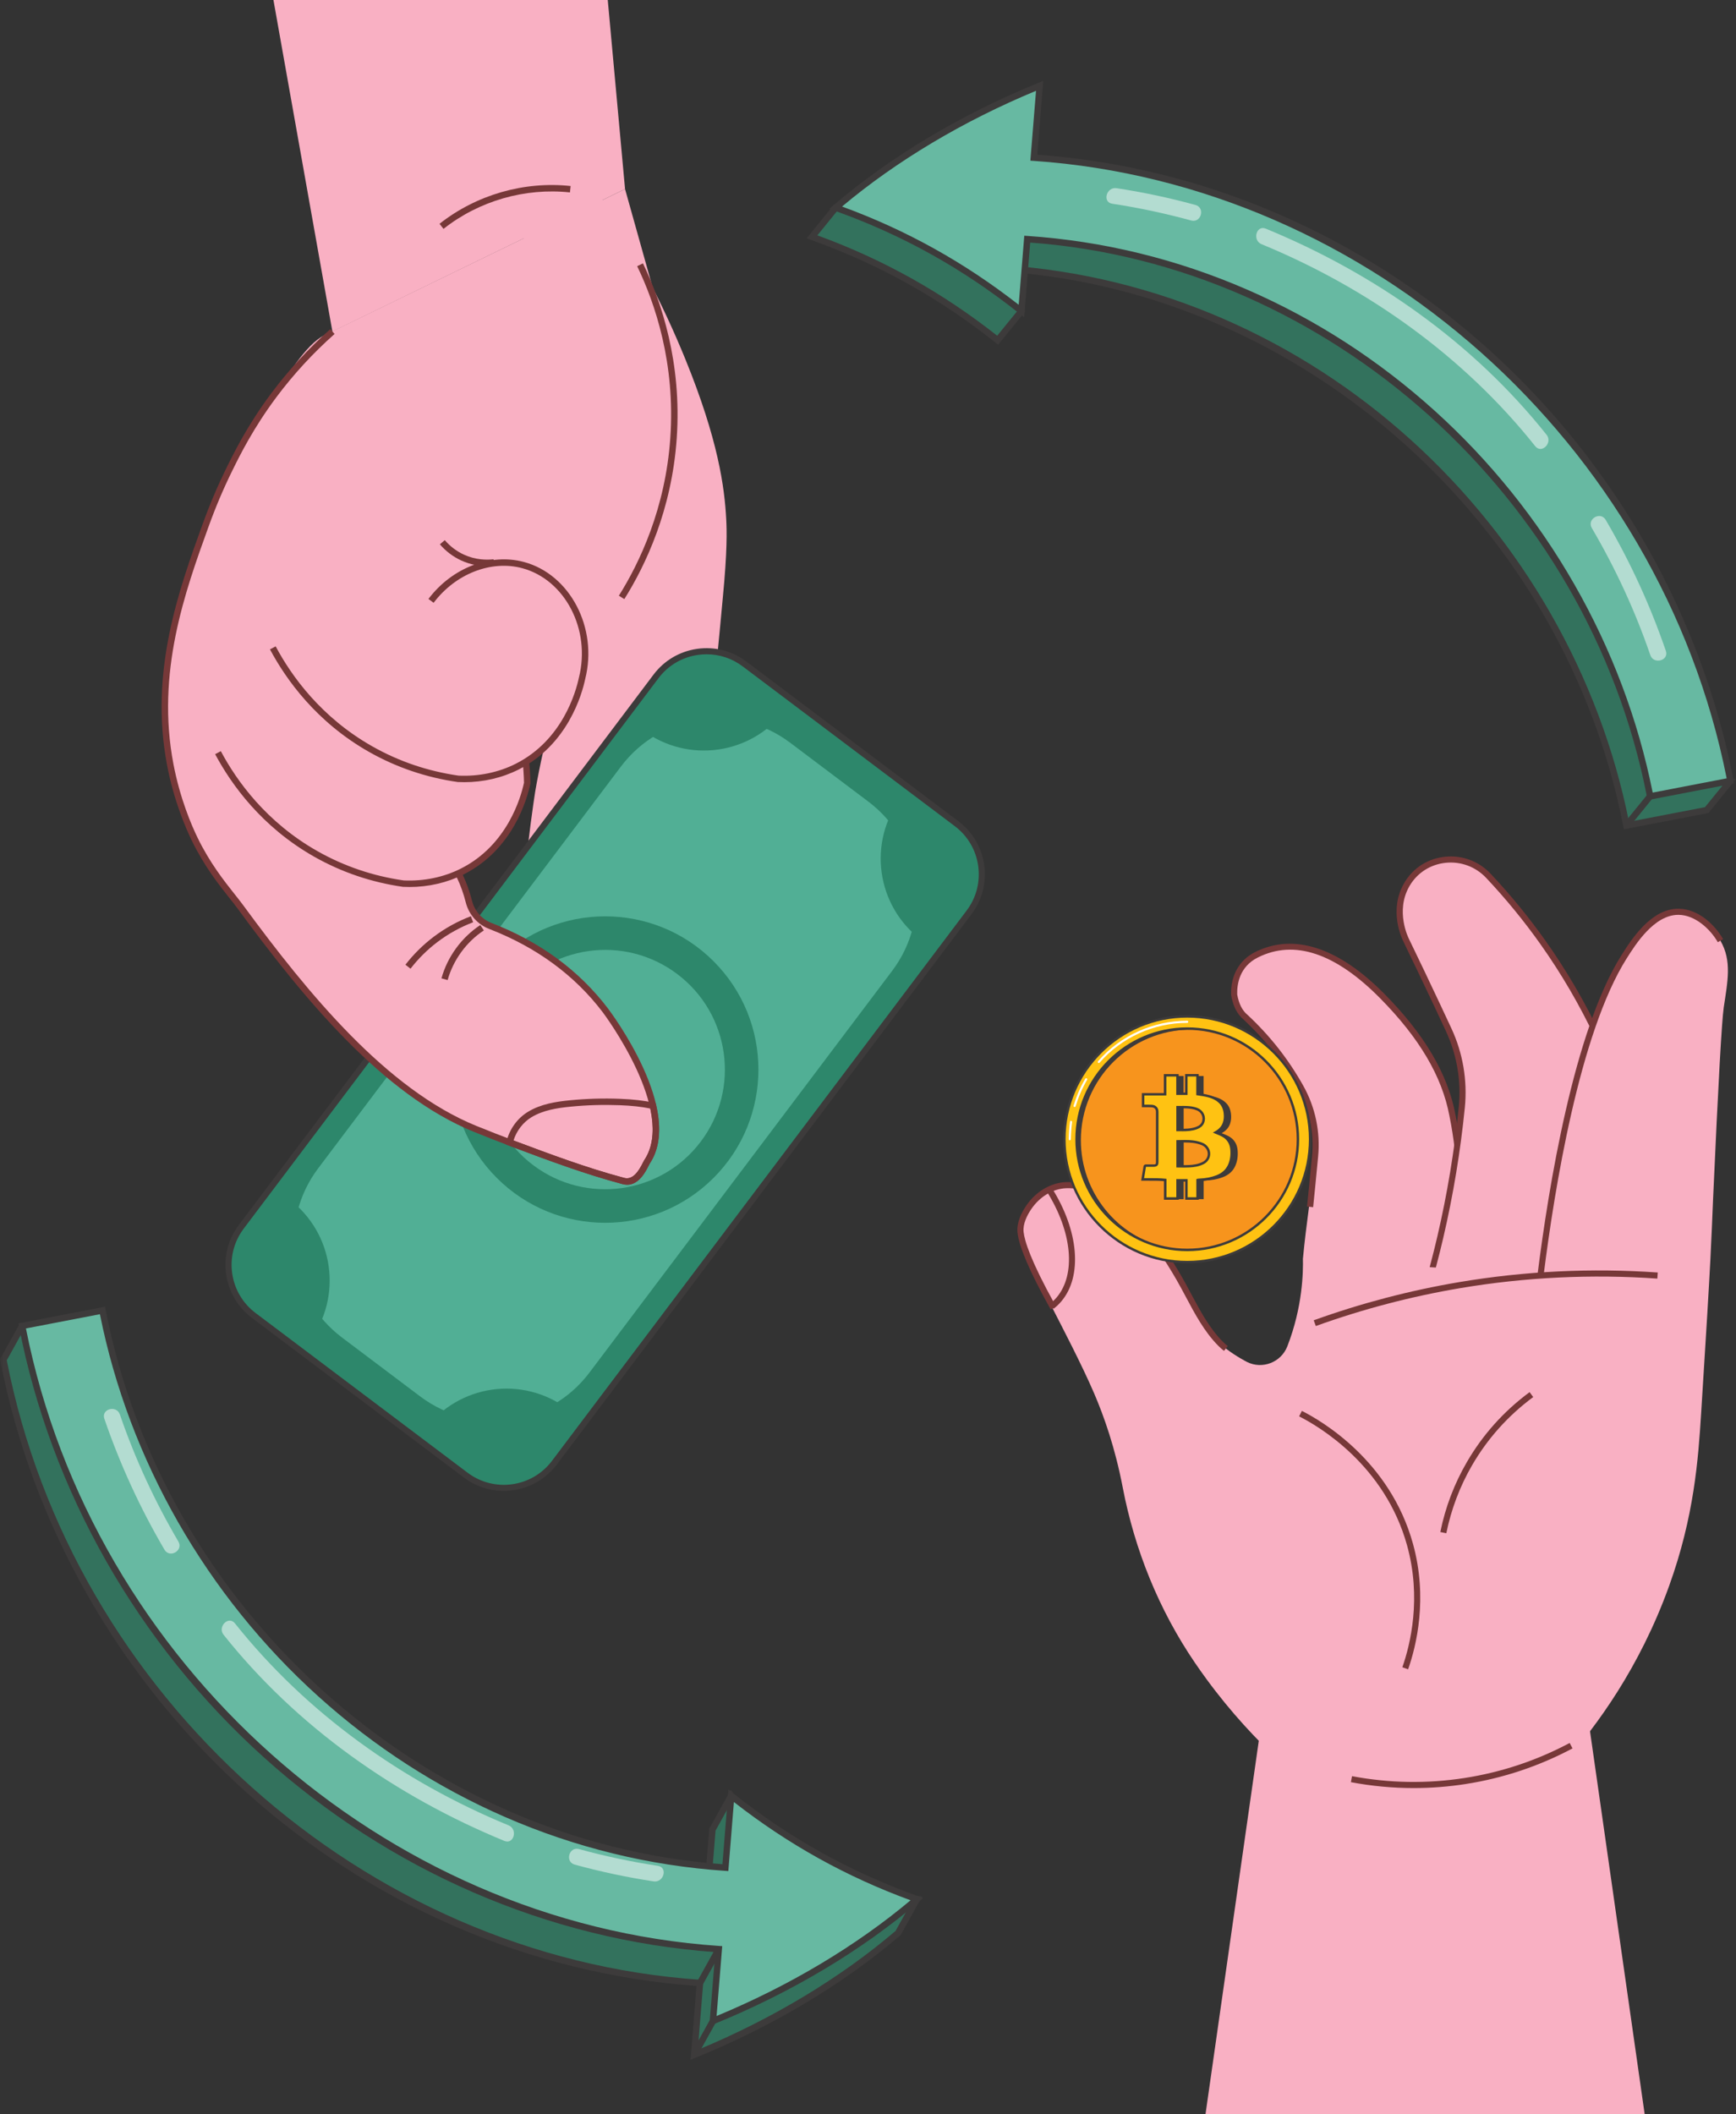 <svg width="230" height="280" viewBox="0 0 230 280" fill="none" xmlns="http://www.w3.org/2000/svg">
<rect x="0" y="0" width="230" height="280" fill="#333333" stroke="none"/>
<g clip-path="url(#clip0_134_834)">
<mask id="mask0_134_834" style="mask-type:luminance" maskUnits="userSpaceOnUse" x="0" y="-3" width="230" height="286">
<path d="M230 -2.16H0V282.17H230V-2.16Z" fill="white"/>
</mask>
<g mask="url(#mask0_134_834)">
<path d="M76.035 20.858C83.477 31.318 88.024 40.748 90.803 47.568C95.154 58.242 95.997 64.516 96.218 68.805C96.293 70.236 96.373 72.88 95.763 79.164C94.799 89.091 94.882 93.422 89.142 113.057C83.464 132.473 81.055 133.48 79.716 133.604C76.027 133.939 72.312 127.656 70.88 123.79C68.974 118.638 69.646 113.793 70.682 106.34C70.834 105.246 70.978 104.384 71.117 103.647C71.542 101.387 71.913 99.741 71.954 99.569C72.343 97.888 73.008 90.216 69.628 79.725C65.862 68.035 59.144 59.264 55.125 54.63L76.035 20.86V20.858Z" fill="#F9B0C3"/>
<path d="M98.642 87.929L126.748 109.088C130.444 111.871 131.181 117.121 128.398 120.812L73.449 193.705C70.664 197.4 65.411 198.136 61.717 195.355L33.613 174.196C29.916 171.413 29.179 166.164 31.961 162.472L86.911 89.579C89.696 85.885 94.949 85.148 98.642 87.929Z" fill="#2D876B"/>
<path d="M118.201 128.569L78.093 181.775C72.77 188.835 62.731 190.245 55.668 184.926L45.31 177.128C38.246 171.809 36.834 161.776 42.157 154.718L82.266 101.511C87.588 94.452 97.626 93.041 104.69 98.36L115.048 106.158C122.112 111.476 123.524 121.509 118.201 128.569Z" fill="#51AF95"/>
<path d="M38.309 158.817C44.254 163.294 45.442 171.738 40.965 177.679C40.63 178.122 40.274 178.54 39.898 178.928L33.613 174.196C29.916 171.413 29.179 166.164 31.961 162.472L35.833 157.336C36.694 157.73 37.523 158.225 38.309 158.817Z" fill="#2D876B"/>
<path d="M98.642 87.928L104.928 92.66C104.657 93.128 104.353 93.587 104.021 94.03C99.544 99.971 91.092 101.158 85.146 96.684C84.361 96.092 83.657 95.43 83.039 94.712L86.911 89.576C89.696 85.882 94.948 85.145 98.642 87.926V87.928Z" fill="#2D876B"/>
<path d="M120.461 104.356L126.747 109.088C130.443 111.871 131.18 117.121 128.398 120.813L124.526 125.949C123.666 125.555 122.836 125.06 122.05 124.468C116.105 119.991 114.917 111.547 119.394 105.605C119.729 105.162 120.085 104.745 120.461 104.356Z" fill="#2D876B"/>
<path d="M75.21 186.603C75.996 187.196 76.699 187.857 77.317 188.575L73.446 193.711C70.661 197.405 65.408 198.141 61.714 195.361L55.429 190.629C55.699 190.161 56.003 189.703 56.336 189.26C60.815 183.318 69.265 182.131 75.21 186.605V186.603Z" fill="#2D876B"/>
<path d="M66.746 197.443C64.906 197.443 63.052 196.869 61.472 195.679L33.368 174.52C29.501 171.608 28.723 166.094 31.637 162.23L86.586 89.337C87.998 87.465 90.054 86.252 92.377 85.925C94.701 85.598 97.011 86.196 98.885 87.606L126.989 108.766C130.856 111.677 131.634 117.192 128.72 121.057L73.77 193.95C72.047 196.235 69.412 197.44 66.746 197.443ZM93.619 86.646C93.245 86.646 92.87 86.672 92.491 86.726C90.381 87.022 88.513 88.121 87.233 89.823L32.283 162.716C29.638 166.225 30.343 171.232 33.855 173.876L61.959 195.036C65.471 197.679 70.481 196.977 73.126 193.465L128.076 120.572C130.722 117.063 130.018 112.056 126.505 109.412L98.4 88.253C97.004 87.2 95.337 86.646 93.619 86.646Z" fill="#3D3B3B"/>
<path d="M94.535 155.992C102.465 148.067 102.465 135.218 94.535 127.294C86.606 119.369 73.75 119.369 65.821 127.294C57.892 135.218 57.892 148.067 65.821 155.992C73.75 163.916 86.606 163.916 94.535 155.992Z" fill="#2D876B"/>
<path d="M89.721 128.987C82.727 123.719 72.784 125.116 67.516 132.109C62.245 139.098 63.644 149.036 70.64 154.301C77.634 159.568 87.578 158.17 92.846 151.18C98.117 144.191 96.718 134.254 89.721 128.988V128.987Z" fill="#51AF95"/>
<path d="M82.812 25.039L44.04 43.907L35.843 -2.16H80.323L82.812 25.039Z" fill="#F9B0C3"/>
<path d="M58.758 30.309L58.23 29.639C63.101 25.796 69.433 23.97 75.602 24.635L75.512 25.482C69.561 24.843 63.456 26.601 58.76 30.309H58.758Z" fill="#773838"/>
<path d="M82.812 25.036L95.681 70.936C95.681 70.936 74.739 84.177 74.739 84.179C67.196 89.645 60.063 95.6 52.878 101.536C50.768 103.279 53.963 107.31 55.243 108.565C55.243 108.565 56.32 109.618 59.177 113.219C60.215 114.526 61.384 116.478 62.124 119.403C62.497 120.87 63.548 122.067 64.962 122.613C69.45 124.348 75.514 127.615 80.2 133.796C80.491 134.18 85.13 140.421 86.511 146.44C87.132 149.146 87.096 151.808 85.707 153.872C85.478 154.212 84.51 156.905 82.596 156.398C77.668 155.09 72.791 153.267 68.054 151.491C67.876 151.424 67.696 151.357 67.518 151.287C65.988 150.708 64.463 150.111 62.945 149.493C50.423 144.401 39.694 130.792 31.87 120.129C30.474 118.226 27.909 115.487 25.788 111.126C25.265 110.05 23.532 106.358 22.558 101.294C20.198 89.026 24.114 78.196 27.228 69.584C28.478 66.13 29.673 63.586 30.413 62.093C32.097 58.679 34.063 55.404 36.291 52.32C37.878 50.122 40.485 45.603 42.989 44.386C43.002 44.381 82.812 25.036 82.812 25.036Z" fill="#F9B0C3"/>
<path d="M67.905 151.891C66.195 151.25 64.471 150.575 62.786 149.891C50.718 144.984 40.213 132.219 31.529 120.382C31.217 119.957 30.854 119.498 30.431 118.966C29.012 117.179 27.07 114.731 25.408 111.312C24.573 109.592 23.035 106.014 22.144 101.375C19.764 88.992 23.682 78.15 26.833 69.441C27.788 66.8 28.834 64.333 30.035 61.906C31.008 59.931 32.822 56.255 35.954 52.066C38.245 49.002 40.869 46.15 43.762 43.588L44.329 44.227C41.48 46.75 38.894 49.561 36.637 52.576C33.551 56.703 31.761 60.333 30.8 62.284C29.615 64.683 28.579 67.121 27.636 69.732C24.522 78.346 20.648 89.064 22.984 101.215C23.857 105.759 25.359 109.26 26.178 110.941C27.799 114.275 29.71 116.68 31.104 118.438C31.513 118.956 31.902 119.442 32.222 119.88C40.836 131.622 51.243 144.276 63.114 149.103C64.793 149.785 66.506 150.457 68.212 151.095L67.913 151.893L67.905 151.891Z" fill="#773838"/>
<path d="M83.083 156.893C82.895 156.893 82.697 156.867 82.488 156.814C77.473 155.482 72.39 153.575 67.905 151.894L68.204 151.095C72.668 152.771 77.73 154.668 82.705 155.99C83.861 156.296 84.634 155.068 85.18 153.963C85.255 153.812 85.304 153.714 85.353 153.642C89.701 147.174 79.959 134.191 79.861 134.06C76.141 129.156 71.076 125.441 64.809 123.018C63.276 122.426 62.117 121.116 61.712 119.515C61.117 117.167 60.151 115.14 58.843 113.493C56.102 110.035 55.002 108.933 54.948 108.88H54.945C54.834 108.767 52.214 106.127 52.454 101.522C52.647 97.787 60.806 93.049 73.65 91.912L73.724 92.761C61.906 93.809 53.479 98.245 53.307 101.568C53.088 105.796 55.52 108.246 55.545 108.272C55.697 108.406 55.947 108.686 56.462 109.271C57.037 109.925 58.034 111.098 59.515 112.965C60.898 114.71 61.918 116.845 62.542 119.309C62.879 120.642 63.843 121.733 65.12 122.228C71.54 124.71 76.728 128.517 80.546 133.55C80.966 134.102 90.752 147.154 86.066 154.123C86.048 154.151 85.994 154.259 85.95 154.347C85.587 155.08 84.688 156.9 83.086 156.9L83.083 156.893Z" fill="#773838"/>
<path d="M82.717 79.342L81.993 78.889C84.744 74.51 88.158 67.332 88.807 58.016C89.495 48.142 86.8 40.187 84.417 35.25L85.185 34.879C87.612 39.909 90.358 48.016 89.657 58.075C88.995 67.567 85.517 74.881 82.714 79.342H82.717Z" fill="#773838"/>
<path d="M28.882 99.673C30.441 102.595 34.284 108.804 41.863 113.094C46.353 115.635 50.583 116.611 53.448 117.017C55.143 117.097 58.121 116.984 61.251 115.405C67.979 112.017 69.623 104.788 69.852 103.696C69.798 100.89 69.342 96.151 66.92 90.912C63.955 84.497 59.579 80.663 57.234 78.876C48.677 81.925 40.119 84.973 31.562 88.021L28.88 99.671L28.882 99.673Z" fill="#F9B0C3"/>
<path d="M54.228 117.463C53.963 117.463 53.695 117.457 53.43 117.445H53.389C49.215 116.847 45.266 115.511 41.652 113.467C34.673 109.518 30.65 103.895 28.504 99.876L29.256 99.475C31.348 103.396 35.269 108.877 42.072 112.725C45.586 114.713 49.427 116.016 53.486 116.595C56.163 116.716 58.78 116.175 61.057 115.027C67.207 111.93 69.007 105.604 69.424 103.658C69.334 99.274 68.361 95.047 66.534 91.094C63.824 85.23 59.842 81.4 56.977 79.222L57.495 78.544C60.437 80.784 64.525 84.715 67.309 90.74C69.193 94.815 70.192 99.173 70.28 103.695V103.744L70.269 103.79C69.852 105.772 67.979 112.496 61.441 115.791C59.254 116.893 56.773 117.467 54.226 117.467L54.228 117.463Z" fill="#773838"/>
<path d="M36.149 85.794C37.708 88.716 41.551 94.925 49.13 99.215C53.62 101.756 57.85 102.731 60.715 103.138C62.41 103.218 65.388 103.104 68.517 101.527C75.246 98.138 76.89 90.91 77.119 89.818C77.382 88.003 77.462 85.974 77.189 83.793C75.844 73.104 67.005 66.691 64.504 65C55.946 68.048 47.389 71.096 38.831 74.144L36.149 85.794Z" fill="#F9B0C3"/>
<path d="M61.493 103.583C61.228 103.583 60.962 103.578 60.694 103.565H60.653C56.48 102.968 52.531 101.632 48.917 99.588C41.936 95.638 37.914 90.016 35.769 85.997L36.521 85.596C38.612 89.516 42.533 94.997 49.337 98.846C52.85 100.834 56.691 102.136 60.751 102.716C63.428 102.837 66.045 102.296 68.322 101.148C74.52 98.025 76.3 91.622 76.699 89.732C78.307 83.389 74.863 76.763 69.188 75.244C65.066 74.142 60.349 75.985 57.449 79.831L56.766 79.316C59.875 75.197 64.958 73.231 69.407 74.42C75.525 76.055 79.245 83.155 77.531 89.926C77.117 91.893 75.246 98.617 68.709 101.91C66.522 103.012 64.041 103.586 61.49 103.586L61.493 103.583Z" fill="#773838"/>
<path d="M64.532 74.966C63.566 74.966 62.366 74.801 61.109 74.225C60.035 73.733 59.056 72.994 58.28 72.085L58.929 71.532C59.625 72.345 60.501 73.009 61.464 73.45C63.002 74.153 64.447 74.171 65.388 74.065L65.486 74.912C65.205 74.943 64.885 74.966 64.535 74.966H64.532Z" fill="#773838"/>
<path d="M83.083 156.893C82.895 156.893 82.697 156.868 82.488 156.814C77.47 155.48 72.387 153.575 67.905 151.894L67.714 151.822C67.599 151.778 67.483 151.734 67.364 151.69L67.014 151.556L67.101 151.193C67.501 149.533 68.544 148.086 69.963 147.229C71.651 146.207 73.621 145.895 75.497 145.712C77.686 145.496 79.915 145.43 82.12 145.514C83.892 145.581 85.317 145.746 86.605 146.032L86.867 146.091L86.927 146.353C87.663 149.559 87.372 152.172 86.061 154.118C86.043 154.146 85.989 154.255 85.945 154.342C85.582 155.076 84.683 156.896 83.081 156.896L83.083 156.893ZM68.034 151.028L68.206 151.093C72.671 152.766 77.73 154.667 82.707 155.987C83.859 156.293 84.636 155.065 85.183 153.959C85.257 153.807 85.306 153.709 85.355 153.636C86.494 151.943 86.764 149.647 86.156 146.802C84.989 146.562 83.686 146.42 82.089 146.361C79.925 146.279 77.735 146.343 75.584 146.557C73.807 146.732 71.952 147.021 70.409 147.955C69.306 148.624 68.438 149.754 68.036 151.028H68.034Z" fill="#773838"/>
<path d="M54.388 128.283L53.713 127.76C54.792 126.365 56.054 125.119 57.461 124.056C58.963 122.92 60.619 122.007 62.381 121.335L62.685 122.133C60.998 122.774 59.414 123.651 57.976 124.735C56.629 125.752 55.423 126.945 54.388 128.283Z" fill="#773838"/>
<path d="M59.308 129.791L58.486 129.562C59.28 126.704 61.158 124.133 63.633 122.503L64.102 123.216C61.794 124.735 60.047 127.132 59.306 129.791H59.308Z" fill="#773838"/>
<path d="M172.625 166.674C173.076 161.844 173.716 158.32 174.167 153.49C174.509 149.803 173.698 146.093 171.796 142.917C170.91 141.436 169.823 139.876 168.484 138.316C167.42 137.073 166.338 135.996 165.286 135.064C162.492 132.582 163.13 128.057 166.52 126.487C166.569 126.463 166.621 126.44 166.67 126.417C172.575 123.791 178.223 127.607 178.566 127.846C182.052 130.286 185.029 133.445 187.433 136.946C189.468 139.91 192.24 144.163 192.647 147.821C193.286 153.559 193.675 160.063 193.544 167.199C193.379 176.081 192.443 184.008 191.243 190.755C185.099 183.163 178.768 174.265 172.624 166.674H172.625Z" fill="#F9B0C3"/>
<path d="M191.64 190.85L190.852 190.659C191.442 188.222 191.73 185.657 192.008 183.175C192.158 181.85 192.313 180.478 192.511 179.131C192.825 175.792 192.982 172.427 193.148 168.864L193.196 167.801C193.196 167.25 193.201 166.683 193.206 166.118C193.247 159.828 193.283 153.886 192.027 147.751C191.05 142.548 188.054 137.469 182.866 132.215C176.933 126.206 171.478 124.383 166.652 126.798C164.187 128.031 163.878 130.381 163.914 131.692C164.143 132.961 164.584 133.826 165.302 134.416L165.323 134.434C168.296 137.214 170.697 140.267 172.662 143.772C174.268 146.634 174.949 149.886 174.635 153.178C174.378 155.882 174.174 157.944 173.976 159.867L173.17 159.784C173.368 157.864 173.571 155.801 173.829 153.104C174.128 149.975 173.482 146.886 171.957 144.17C170.034 140.744 167.688 137.757 164.782 135.036C163.919 134.323 163.373 133.268 163.115 131.808L163.111 131.751C163.026 129.199 164.187 127.132 166.295 126.077C171.397 123.523 177.327 125.451 183.446 131.648C188.749 137.021 191.818 142.237 192.825 147.596C194.097 153.809 194.061 159.789 194.02 166.122C194.018 166.686 194.012 167.253 194.011 167.822L193.961 168.9C193.794 172.471 193.637 175.846 193.317 179.227C193.119 180.58 192.965 181.945 192.815 183.263C192.534 185.768 192.24 188.36 191.64 190.845V190.85Z" fill="#773838"/>
<path d="M205.012 183.276C207.516 178.006 210.339 170.687 211.988 161.638C213.173 155.129 213.47 149.27 213.369 144.384C213.32 141.928 212.756 139.513 211.71 137.291C209.925 133.502 207.562 129.238 204.43 124.818C202.006 121.397 199.53 118.462 197.189 115.98C194.128 112.734 188.773 113.215 186.456 117.028C186.421 117.085 186.388 117.144 186.354 117.202C184.396 120.65 186.168 124.264 186.312 124.542C187.67 127.349 189.028 130.188 190.38 133.064C190.903 134.173 191.42 135.281 191.934 136.386C193.42 139.583 194.02 143.123 193.67 146.631C193.147 151.883 192.261 157.666 190.821 163.837C189.514 169.436 187.95 174.507 186.322 179.01C192.551 180.434 198.78 181.855 205.007 183.279L205.012 183.276Z" fill="#F9B0C3"/>
<path d="M205.239 183.745L185.79 179.301L185.947 178.872C187.732 173.938 189.242 168.846 190.432 163.743C191.743 158.118 192.699 152.349 193.271 146.59C193.613 143.15 193.023 139.683 191.57 136.555C191.058 135.45 190.54 134.346 190.017 133.236C188.685 130.405 187.315 127.54 185.95 124.72C185.743 124.316 183.956 120.606 186.004 117.002C186.037 116.94 186.075 116.878 186.112 116.817C187.263 114.92 189.2 113.694 191.429 113.46C193.709 113.217 195.914 114.036 197.485 115.702C200.107 118.482 202.555 121.471 204.762 124.584C207.555 128.525 210.017 132.742 212.078 137.119C213.153 139.403 213.724 141.843 213.776 144.377C213.895 150.179 213.425 156.01 212.388 161.712C211.02 169.227 208.662 176.542 205.381 183.453L205.241 183.747L205.239 183.745ZM186.864 178.714L204.786 182.808C207.964 176.049 210.252 168.903 211.589 161.563C212.617 155.914 213.08 150.136 212.965 144.389C212.916 141.971 212.37 139.639 211.345 137.461C209.304 133.128 206.867 128.95 204.1 125.049C201.915 121.965 199.491 119.007 196.895 116.255C195.499 114.775 193.539 114.049 191.514 114.263C189.541 114.471 187.825 115.555 186.804 117.234C186.771 117.287 186.74 117.342 186.709 117.396C184.839 120.686 186.599 124.206 186.676 124.352C188.047 127.181 189.417 130.05 190.749 132.887C191.271 133.996 191.789 135.103 192.302 136.207C193.817 139.464 194.43 143.081 194.075 146.662C193.497 152.455 192.536 158.261 191.218 163.919C190.056 168.906 188.59 173.88 186.861 178.709L186.864 178.714Z" fill="#773838"/>
<path d="M218.212 282.17H159.403L167.093 228.307H210.522L218.212 282.17Z" fill="#F9B0C3"/>
<path d="M228.367 133.501C228.125 135.134 227.667 143.04 226.96 158.865C226.698 164.781 226.804 164.691 225.387 187.084C224.995 193.285 224.462 200.818 221.131 210.048C217.203 220.938 211.453 228.628 207.47 233.166H169.479C166.465 230.373 163.111 226.812 159.857 222.379C159.316 221.64 158.795 220.907 158.298 220.176C153.541 213.186 150.336 205.267 148.744 196.964C147.742 191.741 146.287 187.614 144.965 184.533C143.345 180.76 140.647 175.594 139.321 173.009C138.813 172.023 138.506 171.41 138.533 171.398C138.587 171.369 138.862 171.819 138.584 171.351C135.215 165.7 135.179 162.845 135.179 162.845C135.364 160.719 136.969 158.5 138.985 157.513C139.133 157.441 139.282 157.377 139.432 157.318C144.061 155.531 149.568 160.701 150.493 161.571C156.22 166.943 158.628 175.64 162.407 178.58C163.716 179.597 165.164 180.338 165.164 180.338C165.174 180.344 165.185 180.349 165.197 180.357C167.235 181.384 169.726 180.424 170.555 178.299C172.608 173.027 172.658 168.414 172.622 166.674C183.118 167.382 193.613 168.09 204.108 168.8C205.049 161.318 208.325 137.543 215.173 126.7C216.429 124.71 218.959 120.701 222.406 120.745C224.795 120.779 226.888 122.748 227.937 124.573C229.488 127.269 228.887 129.972 228.362 133.504L228.367 133.501Z" fill="#F9B0C3"/>
<path d="M162.165 178.897C161.908 178.696 161.658 178.475 161.401 178.215C159.576 176.379 158.319 174.018 157.103 171.733C156.704 170.983 156.292 170.208 155.872 169.482C154.406 166.942 152.358 163.703 149.501 161.208C146.405 158.505 143.698 157.248 141.243 157.354C139.473 157.431 137.741 158.476 136.613 160.149C136.096 160.917 135.5 162.06 135.614 163.144C135.74 164.336 136.557 166.962 139.735 172.701C139.829 172.867 139.89 172.979 139.911 173.022L139.189 173.391C139.168 173.349 139.112 173.248 139.027 173.092C136.42 168.388 135 165.07 134.808 163.229C134.668 161.903 135.346 160.577 135.941 159.697C137.213 157.812 139.182 156.636 141.207 156.546C143.885 156.43 146.773 157.753 150.035 160.6C152.982 163.175 155.078 166.483 156.572 169.08C156.998 169.819 157.413 170.6 157.817 171.354C159.007 173.586 160.236 175.895 161.975 177.646C162.209 177.88 162.433 178.084 162.663 178.261L162.165 178.9V178.897Z" fill="#773838"/>
<path d="M204.515 168.849L203.711 168.748C205.153 157.259 208.518 136.488 214.834 126.484C216.097 124.486 218.712 120.341 222.352 120.341C222.372 120.341 222.395 120.341 222.416 120.341C225.064 120.374 227.238 122.535 228.295 124.373L227.591 124.777C226.566 122.993 224.564 121.18 222.405 121.152C222.387 121.152 222.37 121.152 222.354 121.152C219.16 121.152 216.705 125.042 215.52 126.917C209.286 136.789 205.949 157.426 204.515 168.849Z" fill="#773838"/>
<path d="M187.288 236.792C184.509 236.792 181.732 236.532 178.979 236.013L179.128 235.217C184.061 236.148 189.074 236.229 194.033 235.461C198.914 234.704 203.6 233.144 207.961 230.822L208.342 231.538C203.902 233.901 199.128 235.492 194.159 236.262C191.877 236.617 189.581 236.792 187.288 236.792Z" fill="#773838"/>
<path d="M174.329 175.607L174.053 174.845C180.315 172.587 186.812 170.886 193.363 169.784C202.014 168.329 210.855 167.905 219.636 168.517L219.58 169.325C210.86 168.715 202.086 169.138 193.497 170.582C186.995 171.676 180.544 173.365 174.329 175.607Z" fill="#773838"/>
<path d="M186.56 221.065L185.795 220.797C186.859 217.765 188.356 211.634 186.419 204.65C183.467 194.007 174.726 188.884 172.119 187.569L172.485 186.845C175.169 188.199 184.16 193.469 187.2 204.434C189.196 211.632 187.655 217.945 186.56 221.065Z" fill="#773838"/>
<path d="M191.62 203.046L190.826 202.886C191.491 199.612 192.673 196.497 194.343 193.624C196.45 189.993 199.245 186.879 202.653 184.36L203.135 185.011C199.817 187.463 197.097 190.498 195.043 194.03C193.42 196.826 192.269 199.862 191.62 203.048V203.046Z" fill="#773838"/>
<path d="M139.57 173.328L139.079 172.684C139.417 172.424 139.713 172.147 139.981 171.832C142.592 168.774 142.059 163.105 138.651 157.727L139.336 157.294C142.937 162.974 143.445 169.029 140.598 172.36C140.297 172.713 139.952 173.04 139.573 173.328H139.57Z" fill="#773838"/>
<path d="M161.032 166.715C169.783 164.651 175.203 155.887 173.137 147.142C171.072 138.397 162.304 132.98 153.553 135.044C144.801 137.108 139.381 145.871 141.447 154.617C143.512 163.363 152.28 168.779 161.032 166.715Z" fill="#FFC212"/>
<path d="M157.296 167.304C148.229 167.304 140.851 159.931 140.851 150.872C140.851 141.812 148.229 134.436 157.296 134.436C166.364 134.436 173.741 141.81 173.741 150.872C173.741 159.934 166.364 167.304 157.296 167.304ZM157.296 134.763C148.409 134.763 141.177 141.99 141.177 150.872C141.177 159.754 148.409 166.98 157.296 166.98C166.183 166.98 173.415 159.754 173.415 150.872C173.415 141.99 166.183 134.763 157.296 134.763Z" fill="#3D3B3B"/>
<path d="M157.297 165.525C165.395 165.525 171.96 158.964 171.96 150.872C171.96 142.778 165.395 136.218 157.297 136.218C149.199 136.218 142.634 142.778 142.634 150.872C142.634 158.964 149.199 165.525 157.297 165.525Z" fill="#F7941D"/>
<path d="M157.297 165.688C149.12 165.688 142.472 159.04 142.472 150.872C142.472 142.703 149.123 136.053 157.297 136.053C165.47 136.053 172.122 142.701 172.122 150.872C172.122 159.043 165.47 165.688 157.297 165.688ZM157.297 136.38C149.3 136.38 142.796 142.881 142.796 150.872C142.796 158.863 149.3 165.363 157.297 165.363C165.292 165.363 171.797 158.863 171.797 150.872C171.797 142.881 165.292 136.38 157.297 136.38Z" fill="#3D3B3B"/>
<path d="M156.819 158.809H155.184V156.36C154.184 156.252 153.193 156.301 152.188 156.286C152.239 155.969 152.291 155.667 152.342 155.367C152.386 155.109 152.433 154.852 152.466 154.592C152.479 154.488 152.528 154.46 152.623 154.463C152.961 154.466 153.296 154.468 153.633 154.463C154.014 154.458 154.127 154.347 154.127 153.971C154.127 151.757 154.127 149.541 154.127 147.327C154.127 146.881 153.865 146.603 153.416 146.57C153.226 146.554 153.032 146.559 152.839 146.556C152.649 146.556 152.456 146.556 152.255 146.556V145.01H155.171V142.497H156.812V144.943H157.984V142.494H159.462V144.989C159.852 145.05 160.23 145.095 160.602 145.177C161.263 145.321 161.895 145.547 162.399 146.027C162.837 146.439 163.033 146.964 163.093 147.545C163.136 147.967 163.115 148.387 162.978 148.794C162.811 149.298 162.484 149.672 162.041 149.955C161.974 149.996 161.907 150.035 161.858 150.063C162.18 150.205 162.526 150.323 162.835 150.501C163.527 150.897 163.898 151.517 163.968 152.308C164.033 153.034 163.957 153.742 163.654 154.414C163.322 155.148 162.747 155.611 162.008 155.894C161.261 156.183 160.483 156.306 159.687 156.339C159.635 156.339 159.584 156.345 159.532 156.35C159.517 156.35 159.501 156.36 159.471 156.368V158.806H157.992V156.402H156.819V158.809ZM156.825 151.239V154.543C157.355 154.543 157.876 154.565 158.391 154.537C159.03 154.501 159.661 154.406 160.24 154.1C161.034 153.68 161.23 152.696 160.655 152.006C160.359 151.651 159.947 151.517 159.529 151.407C158.646 151.175 157.745 151.23 156.827 151.239H156.825ZM156.822 149.736C156.933 149.736 157.028 149.736 157.126 149.736C157.868 149.746 158.612 149.739 159.321 149.481C159.72 149.337 160.071 149.108 160.215 148.675C160.452 147.972 160.117 147.264 159.426 146.984C158.971 146.796 158.492 146.736 158.007 146.717C157.615 146.698 157.221 146.714 156.822 146.714V149.739V149.736Z" fill="#3D3B3B"/>
<path d="M156.011 158.716H154.375V156.268C153.376 156.159 152.384 156.208 151.379 156.193C151.431 155.877 151.482 155.575 151.534 155.274C151.577 155.016 151.623 154.759 151.657 154.499C151.67 154.396 151.719 154.368 151.814 154.37C152.151 154.373 152.486 154.375 152.824 154.37C153.205 154.365 153.319 154.254 153.319 153.878C153.319 151.664 153.319 149.448 153.319 147.234C153.319 146.788 153.056 146.51 152.608 146.477C152.417 146.461 152.224 146.467 152.031 146.464C151.84 146.464 151.647 146.464 151.446 146.464V144.916H154.362V142.405H156.003V144.85H157.175V142.402H158.654V144.897C159.042 144.958 159.422 145.002 159.792 145.084C160.454 145.228 161.085 145.455 161.59 145.933C162.029 146.345 162.224 146.871 162.283 147.453C162.327 147.875 162.307 148.295 162.17 148.701C162.002 149.206 161.675 149.579 161.233 149.862C161.166 149.904 161.099 149.942 161.05 149.97C161.371 150.112 161.716 150.231 162.026 150.408C162.719 150.805 163.09 151.425 163.16 152.216C163.224 152.941 163.149 153.649 162.844 154.321C162.512 155.055 161.938 155.518 161.199 155.801C160.452 156.09 159.673 156.213 158.877 156.247C158.826 156.247 158.775 156.252 158.724 156.257C158.708 156.257 158.693 156.268 158.661 156.275V158.714H157.182V156.309H156.011V158.716ZM156.016 151.147V154.45C156.547 154.45 157.066 154.473 157.582 154.445C158.221 154.409 158.852 154.314 159.432 154.008C160.225 153.588 160.42 152.604 159.846 151.914C159.55 151.559 159.138 151.425 158.721 151.315C157.837 151.083 156.935 151.136 156.019 151.147H156.016ZM156.013 149.643C156.124 149.643 156.219 149.643 156.318 149.643C157.059 149.654 157.804 149.646 158.512 149.389C158.911 149.245 159.261 149.016 159.406 148.583C159.643 147.88 159.308 147.172 158.618 146.891C158.162 146.704 157.682 146.644 157.199 146.623C156.807 146.606 156.413 146.622 156.013 146.622V149.646V149.643Z" fill="#FFC212"/>
<path d="M156.175 158.881H154.212V156.417C153.563 156.357 152.904 156.36 152.265 156.36C151.971 156.36 151.675 156.36 151.379 156.357H151.188L151.404 155.06C151.437 154.867 151.469 154.674 151.497 154.478C151.513 154.354 151.582 154.207 151.811 154.207H151.817C152.151 154.21 152.486 154.213 152.821 154.207C153.115 154.203 153.153 154.164 153.153 153.881C153.153 151.667 153.153 149.45 153.153 147.236C153.153 146.881 152.955 146.67 152.595 146.641C152.45 146.631 152.303 146.631 152.156 146.628H152.028C151.897 146.628 151.765 146.628 151.629 146.628H151.281V144.757H154.197V142.244H156.165V144.69H157.01V142.241H158.816V144.762C158.891 144.772 158.965 144.785 159.04 144.796C159.3 144.834 159.568 144.873 159.828 144.93C160.395 145.053 161.118 145.266 161.703 145.818C162.133 146.225 162.376 146.754 162.448 147.44C162.499 147.931 162.461 148.362 162.327 148.757C162.167 149.239 161.858 149.638 161.41 149.947C161.413 149.947 161.417 149.95 161.42 149.952C161.649 150.048 161.889 150.143 162.113 150.271C162.842 150.689 163.252 151.34 163.326 152.207C163.398 153.031 163.291 153.747 162.996 154.396C162.667 155.127 162.097 155.639 161.263 155.96C160.57 156.229 159.792 156.378 158.891 156.417C158.87 156.417 158.852 156.417 158.831 156.42V158.883H157.025V156.478H156.178V158.885L156.175 158.881ZM154.54 158.553H155.848V156.146H157.348V158.551H158.499V156.154L158.615 156.118C158.656 156.105 158.679 156.097 158.71 156.092C158.764 156.087 158.818 156.085 158.873 156.082C159.74 156.043 160.483 155.902 161.142 155.647C161.894 155.356 162.404 154.9 162.698 154.252C162.968 153.657 163.066 152.992 162.999 152.225C162.932 151.471 162.579 150.907 161.948 150.545C161.745 150.429 161.516 150.336 161.294 150.246C161.191 150.204 161.085 150.161 160.984 150.117L160.694 149.988L161.016 149.8C161.054 149.777 161.101 149.751 161.147 149.723C161.582 149.445 161.868 149.092 162.017 148.649C162.136 148.299 162.17 147.913 162.123 147.468C162.062 146.863 161.85 146.399 161.48 146.049C160.951 145.553 160.282 145.357 159.756 145.241C159.507 145.187 159.257 145.148 158.991 145.11C158.87 145.092 158.749 145.074 158.625 145.053L158.489 145.03V142.558H157.337V145.007H155.84V142.561H154.526V145.074H151.61V146.294H151.631C151.768 146.294 151.902 146.294 152.035 146.294H152.162C152.317 146.294 152.468 146.294 152.623 146.307C153.153 146.345 153.486 146.698 153.486 147.226C153.486 149.44 153.486 151.657 153.486 153.871C153.486 154.334 153.303 154.516 152.832 154.524C152.497 154.53 152.159 154.53 151.824 154.524C151.796 154.728 151.763 154.918 151.732 155.107L151.577 156.026C151.809 156.026 152.038 156.026 152.268 156.026C152.963 156.026 153.681 156.02 154.395 156.097L154.542 156.113V158.543L154.54 158.553ZM156.982 154.622C156.819 154.622 156.66 154.622 156.502 154.617C156.34 154.617 156.181 154.612 156.016 154.612H155.854V150.985L156.361 150.977C157.151 150.961 157.965 150.946 158.759 151.154C159.191 151.267 159.64 151.412 159.97 151.806C160.276 152.171 160.4 152.64 160.31 153.09C160.22 153.541 159.928 153.925 159.507 154.149C158.849 154.496 158.138 154.576 157.59 154.604C157.386 154.614 157.182 154.619 156.979 154.619L156.982 154.622ZM156.181 154.29C156.288 154.29 156.4 154.29 156.507 154.293C156.876 154.298 157.224 154.303 157.574 154.283C158.089 154.254 158.757 154.179 159.357 153.862C159.691 153.685 159.923 153.382 159.993 153.031C160.062 152.678 159.965 152.31 159.72 152.02C159.452 151.697 159.074 151.579 158.676 151.474C157.927 151.278 157.169 151.291 156.366 151.306H156.178V154.29H156.181ZM156.654 149.81C156.541 149.81 156.428 149.81 156.315 149.808C156.25 149.808 156.186 149.808 156.116 149.808H155.848V146.458H156.01C156.134 146.458 156.258 146.458 156.379 146.456C156.65 146.454 156.928 146.451 157.203 146.464C157.615 146.482 158.156 146.531 158.676 146.744C159.449 147.061 159.821 147.859 159.557 148.639C159.416 149.059 159.092 149.355 158.563 149.548C157.943 149.772 157.303 149.813 156.65 149.813L156.654 149.81ZM156.209 149.481C156.248 149.481 156.284 149.481 156.319 149.481C157.062 149.492 157.78 149.481 158.455 149.236C158.888 149.08 159.142 148.855 159.251 148.531C159.457 147.919 159.166 147.293 158.556 147.043C158.081 146.85 157.577 146.803 157.19 146.786C156.925 146.772 156.662 146.775 156.384 146.78C156.315 146.78 156.245 146.78 156.175 146.78V149.478H156.206L156.209 149.481Z" fill="#3D3B3B"/>
<path d="M142.04 148.609C141.94 149.36 141.889 150.115 141.873 150.872C141.871 151.052 141.587 151.052 141.592 150.872C141.608 150.088 141.664 149.309 141.77 148.534C141.793 148.356 142.066 148.43 142.04 148.609Z" fill="white"/>
<path d="M144.032 143.001C143.375 144.103 142.883 145.275 142.509 146.5C142.457 146.672 142.185 146.598 142.238 146.425C142.62 145.175 143.119 143.982 143.79 142.857C143.883 142.703 144.125 142.845 144.032 142.999V143.001Z" fill="white"/>
<path d="M157.297 135.458C152.863 135.458 148.589 137.389 145.678 140.733C145.56 140.87 145.361 140.671 145.48 140.535C148.437 137.135 152.794 135.178 157.297 135.178C157.477 135.178 157.477 135.458 157.297 135.458Z" fill="white"/>
<path d="M157.297 136.218C158.481 136.218 159.633 136.359 160.736 136.624C159.808 136.441 158.847 136.344 157.865 136.344C149.767 136.344 143.202 142.903 143.202 150.997C143.202 157.907 147.986 163.7 154.426 165.247C147.703 163.913 142.634 157.984 142.634 150.874C142.634 142.78 149.197 136.22 157.297 136.22V136.218Z" fill="#3D3B3B"/>
<path d="M121.476 251.505L105.593 249.551L96.87 237.816L94.384 242.296L93.614 251.811C52.858 249.061 18.839 217.846 11.087 178.022L6.765 178.854L2.934 175.589L0.448 180.069C9.088 224.642 47.198 259.496 92.741 262.603L91.97 272.118C101.679 268.166 111.136 262.693 118.991 255.982L121.476 251.502V251.505Z" fill="#33725D"/>
<path d="M91.488 272.777L92.279 263C81.223 262.196 70.416 259.524 60.151 255.057C50.068 250.67 40.756 244.661 32.471 237.206C15.768 222.169 4.248 201.908 0.028 180.152L0 179.999L2.411 175.656C2.512 175.475 2.684 175.352 2.885 175.316C3.086 175.28 3.292 175.334 3.449 175.468L6.886 178.398L11.425 177.526L11.507 177.942C19.241 217.674 53.572 248.483 93.224 251.358L93.969 242.169L96.821 237.031L105.829 249.149L122.159 251.16L119.327 256.26L119.269 256.309C111.72 262.761 102.336 268.365 92.132 272.515L91.491 272.777H91.488ZM0.896 180.141C9.598 224.645 48.211 259.138 92.769 262.178L93.199 262.206L92.449 271.46C102.295 267.381 111.339 261.944 118.653 255.709L120.796 251.849L105.361 249.95L105.252 249.803L96.924 238.602L94.803 242.422L94.007 252.267L93.588 252.239C83.557 251.561 73.752 249.164 64.448 245.115C55.431 241.191 47.1 235.816 39.692 229.137C24.872 215.787 14.609 197.825 10.752 178.522L6.646 179.312L3.058 176.253L0.899 180.141H0.896Z" fill="#3D3B3B"/>
<path d="M2.937 175.591C11.577 220.165 49.687 255.018 95.229 258.126L94.458 267.641C104.167 263.689 113.624 258.216 121.479 251.505C112.406 248.266 104.283 243.701 96.872 237.816L96.102 247.331C55.346 244.581 21.327 213.367 13.576 173.542L2.937 175.589V175.591Z" fill="#67B9A2"/>
<path d="M93.976 268.298L94.768 258.52C83.711 257.717 72.904 255.045 62.639 250.578C52.556 246.191 43.244 240.182 34.959 232.727C18.256 217.692 6.736 197.428 2.519 175.674L2.437 175.254L13.913 173.046L13.995 173.462C21.729 213.191 56.059 244.003 95.713 246.878L96.513 236.987L97.14 237.484C104.654 243.451 112.663 247.906 121.622 251.106L122.315 251.353L121.757 251.832C114.209 258.281 104.824 263.885 94.62 268.038L93.979 268.3L93.976 268.298ZM3.436 175.929C12.236 220.308 50.784 254.666 95.257 257.699L95.687 257.727L94.937 266.98C104.559 262.992 113.415 257.709 120.638 251.654C112.117 248.534 104.446 244.27 97.233 238.642L96.494 247.784L96.073 247.756C86.042 247.079 76.238 244.682 66.933 240.633C57.917 236.709 49.586 231.334 42.177 224.656C27.357 211.304 17.094 193.343 13.238 174.039L3.436 175.926V175.929Z" fill="#3D3B3B"/>
<path d="M94.853 257.929L92.365 262.409L93.111 262.822L95.598 258.342L94.853 257.929Z" fill="#3D3B3B"/>
<path opacity="0.5" d="M76.145 246.93C79.584 247.873 83.07 248.614 86.596 249.15C87.939 249.353 88.518 247.299 87.163 247.092C83.636 246.557 80.154 245.816 76.712 244.874C75.385 244.511 74.819 246.567 76.145 246.93Z" fill="white"/>
<path opacity="0.5" d="M29.625 216.495C39.349 228.71 52.433 237.866 66.817 243.79C68.085 244.312 68.639 242.249 67.384 241.732C53.34 235.948 40.617 226.898 31.131 214.986C30.276 213.912 28.777 215.432 29.622 216.495H29.625Z" fill="white"/>
<path opacity="0.5" d="M13.826 187.885C15.895 193.919 18.563 199.722 21.791 205.224C22.484 206.408 24.331 205.335 23.633 204.147C20.495 198.803 17.891 193.18 15.882 187.319C15.439 186.028 13.378 186.583 13.823 187.885H13.826Z" fill="white"/>
<path d="M94.081 267.444L91.594 271.924L92.339 272.338L94.827 267.858L94.081 267.444Z" fill="#3D3B3B"/>
<path d="M224.981 102.157C214.515 60.059 177.61 27.732 133.828 24.746L134.599 15.23C126.901 18.364 119.366 22.454 112.661 27.359L110.724 27.5L107.578 31.367C116.651 34.606 124.773 39.17 132.184 45.056L135.33 41.189L132.908 36.13L132.957 35.538C173.713 38.287 207.732 69.503 215.483 109.326L226.122 107.28L229.268 103.414L224.984 102.157H224.981Z" fill="#33725D"/>
<path d="M215.145 109.826L215.062 109.409C207.328 69.678 172.997 38.869 133.344 35.993L133.339 36.05L135.828 41.248L132.247 45.65L131.917 45.388C124.403 39.42 116.394 34.966 107.435 31.766L106.865 31.563L110.508 27.086L112.504 26.939C118.967 22.225 126.548 18.042 134.434 14.831L135.076 14.569L134.285 24.347C144.909 25.119 155.318 27.621 165.231 31.784C174.973 35.878 184.038 41.487 192.171 48.456C200.252 55.382 207.205 63.468 212.839 72.492C218.535 81.618 222.738 91.481 225.332 101.812L229.998 103.182L226.35 107.667L215.142 109.824L215.145 109.826ZM132.564 35.085L132.984 35.113C143.015 35.79 152.819 38.187 162.124 42.236C171.14 46.16 179.471 51.535 186.88 58.214C201.699 71.565 211.963 89.527 215.819 108.83L225.889 106.892L228.532 103.643L224.629 102.497L224.57 102.26C214.014 59.797 176.689 28.098 133.801 25.171L133.37 25.142L134.119 15.889C126.489 19.053 119.168 23.129 112.914 27.704L112.816 27.776L110.94 27.912L108.29 31.169C116.982 34.336 124.784 38.689 132.118 44.458L134.828 41.127L132.474 36.207L132.564 35.082V35.085Z" fill="#3D3B3B"/>
<path d="M229.266 103.414C220.627 58.839 182.516 23.986 136.974 20.879L137.744 11.364C128.035 15.316 118.578 20.789 110.725 27.5C119.797 30.739 127.919 35.304 135.331 41.189L136.101 31.674C176.857 34.423 210.876 65.638 218.627 105.463L229.266 103.416V103.414Z" fill="#67B9A2"/>
<path d="M218.289 105.96L218.207 105.542C210.474 65.811 176.143 35.002 136.49 32.126L135.688 42.02L135.063 41.523C127.548 35.556 119.539 31.102 110.579 27.902L109.887 27.655L110.445 27.176C117.994 20.727 127.378 15.122 137.582 10.97L138.223 10.707L137.432 20.485C148.489 21.288 159.295 23.96 169.561 28.427C179.644 32.814 188.956 38.823 197.241 46.278C213.944 61.313 225.464 81.577 229.681 103.331L229.763 103.75L218.286 105.96H218.289ZM135.709 31.218L136.128 31.246C146.16 31.923 155.965 34.32 165.269 38.37C174.285 42.293 182.617 47.669 190.025 54.347C204.845 67.698 215.108 85.66 218.962 104.963L228.763 103.076C219.963 58.697 181.416 24.339 136.943 21.306L136.512 21.278L137.262 12.025C127.641 16.013 118.782 21.296 111.561 27.351C120.086 30.471 127.754 34.737 134.967 40.362L135.706 31.22L135.709 31.218Z" fill="#3D3B3B"/>
<path opacity="0.5" d="M158.381 27.142C154.942 26.2 151.456 25.459 147.93 24.923C146.588 24.72 146.008 26.774 147.363 26.98C150.889 27.516 154.373 28.257 157.814 29.2C159.141 29.562 159.707 27.506 158.381 27.142Z" fill="white"/>
<path opacity="0.5" d="M204.903 57.577C195.179 45.361 182.095 36.207 167.71 30.283C166.444 29.76 165.889 31.822 167.144 32.34C181.189 38.125 193.911 47.174 203.397 59.086C204.252 60.159 205.751 58.641 204.906 57.577H204.903Z" fill="white"/>
<path opacity="0.5" d="M220.703 86.188C218.634 80.154 215.965 74.351 212.738 68.849C212.044 67.665 210.198 68.739 210.896 69.925C214.031 75.27 216.638 80.893 218.647 86.755C219.09 88.044 221.151 87.491 220.706 86.188H220.703Z" fill="white"/>
<path d="M218.29 105.182L215.146 109.046L215.808 109.584L218.952 105.719L218.29 105.182Z" fill="#3D3B3B"/>
</g>
</g>
<defs>
<clipPath id="clip0_134_834">
<rect width="230" height="284.33" fill="white" transform="translate(0 -2.16)"/>
</clipPath>
</defs>
</svg>
